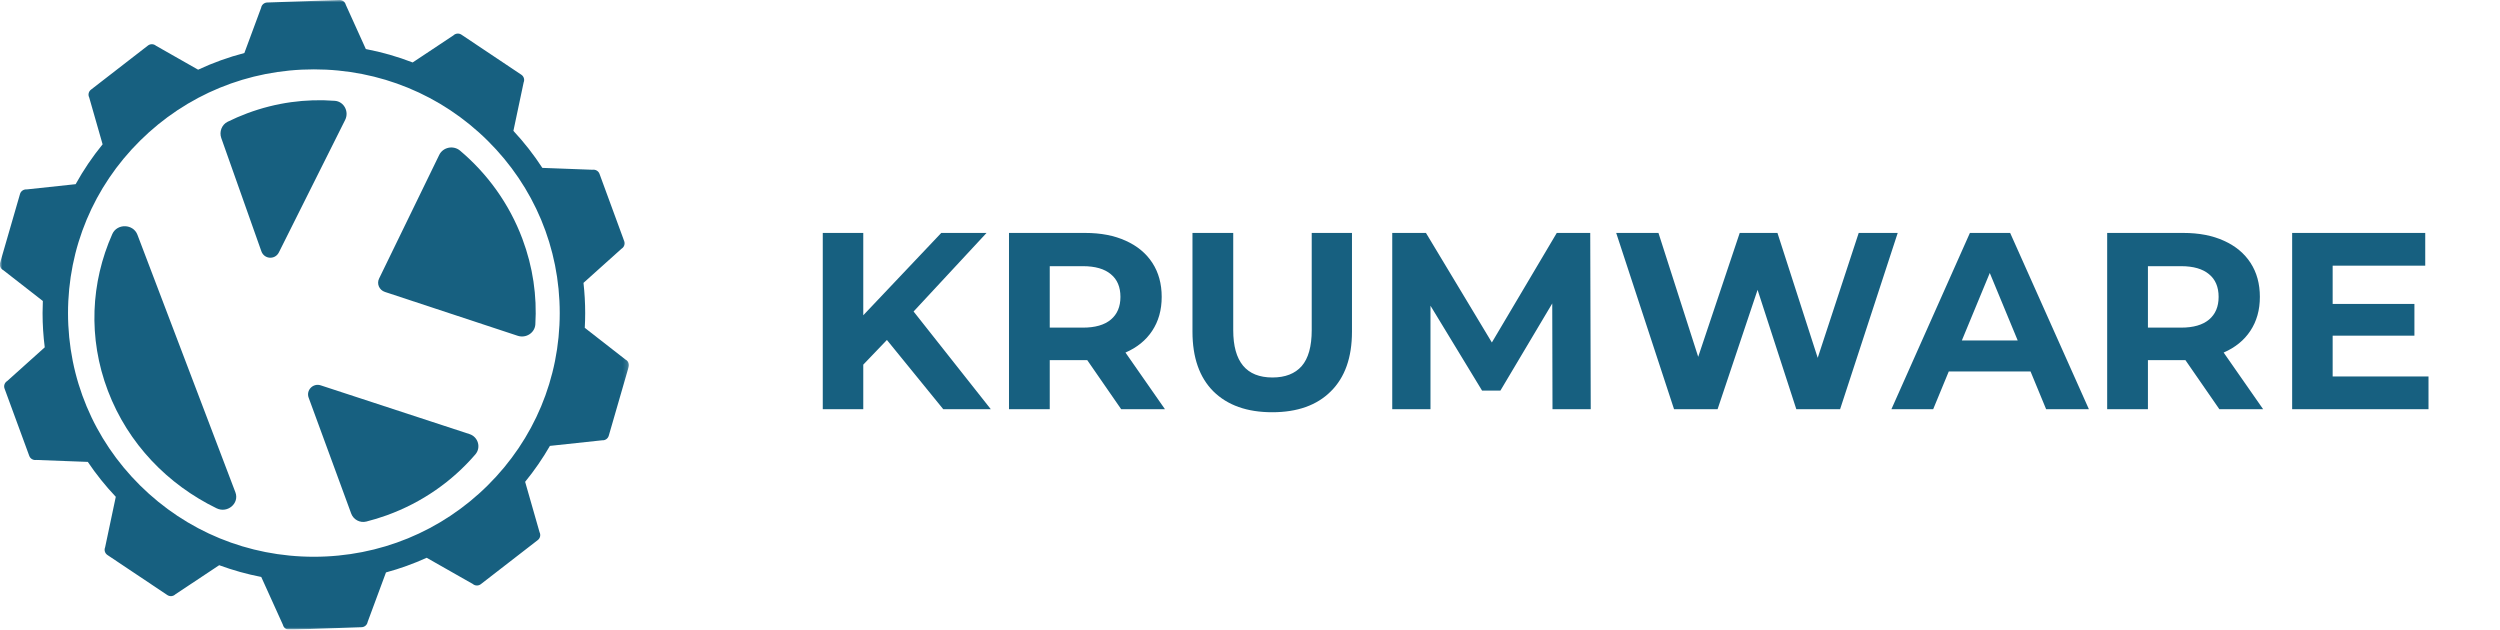 <svg width="548" height="138" viewBox="0 0 548 138" fill="none" xmlns="http://www.w3.org/2000/svg">
<path d="M194.412 74.52L189.229 79.93V89.7H180.351V51.06H189.229V69.11L206.324 51.06H216.25L200.258 68.282L217.187 89.7H206.765L194.412 74.52ZM245.765 89.7L238.321 78.936H237.88H230.104V89.7H221.171V51.06H237.88C241.299 51.06 244.258 51.63 246.758 52.771C249.295 53.912 251.243 55.531 252.603 57.629C253.963 59.726 254.644 62.21 254.644 65.081C254.644 67.951 253.945 70.435 252.548 72.533C251.188 74.594 249.239 76.176 246.703 77.28L255.36 89.7H245.765ZM245.6 65.081C245.6 62.91 244.901 61.254 243.504 60.113C242.107 58.935 240.067 58.346 237.383 58.346H230.104V71.815H237.383C240.067 71.815 242.107 71.226 243.504 70.049C244.901 68.871 245.6 67.215 245.6 65.081ZM278.871 90.362C273.357 90.362 269.056 88.835 265.967 85.781C262.916 82.727 261.39 78.366 261.39 72.698V51.06H270.324V72.367C270.324 79.285 273.191 82.745 278.926 82.745C281.72 82.745 283.853 81.917 285.323 80.261C286.794 78.568 287.529 75.937 287.529 72.367V51.06H296.352V72.698C296.352 78.366 294.808 82.727 291.72 85.781C288.668 88.835 284.386 90.362 278.871 90.362ZM340.307 89.7L340.252 66.516L328.892 85.615H324.867L313.562 67.013V89.7H305.18V51.06H312.57L327.017 75.072L341.245 51.06H348.58L348.69 89.7H340.307ZM415.977 51.06L403.349 89.7H393.753L385.261 63.535L376.493 89.7H366.953L354.27 51.06H363.534L372.247 78.218L381.346 51.06H389.618L398.441 78.439L407.429 51.06H415.977ZM445.093 81.42H427.171L423.752 89.7H414.595L431.803 51.06H440.626L457.887 89.7H448.512L445.093 81.42ZM442.281 74.63L436.16 59.837L430.039 74.63H442.281ZM486.486 89.7L479.042 78.936H478.6H470.825V89.7H461.892V51.06H478.6C482.019 51.06 484.977 51.63 487.479 52.771C490.015 53.912 491.963 55.531 493.324 57.629C494.682 59.726 495.364 62.21 495.364 65.081C495.364 67.951 494.665 70.435 493.269 72.533C491.907 74.594 489.96 76.176 487.424 77.28L496.081 89.7H486.486ZM486.321 65.081C486.321 62.91 485.621 61.254 484.225 60.113C482.826 58.935 480.786 58.346 478.104 58.346H470.825V71.815H478.104C480.786 71.815 482.826 71.226 484.225 70.049C485.621 68.871 486.321 67.215 486.321 65.081ZM532.329 82.524V89.7H502.44V51.06H531.612V58.236H511.318V66.626H529.24V73.582H511.318V82.524H532.329Z" fill="#176080"/>
<mask id="mask0_100_3175" style="mask-type:alpha" maskUnits="userSpaceOnUse" x="0" y="0" width="138" height="138">
<path fill-rule="evenodd" clip-rule="evenodd" d="M0 0H137.859V138H0V0Z" fill="white"/>
</mask>
<g mask="url(#mask0_100_3175)">
<path fill-rule="evenodd" clip-rule="evenodd" d="M80.3 114.325C81.789 113.948 83.274 113.495 84.749 112.963C92.567 110.142 99.156 105.46 104.199 99.607C105.493 98.106 104.818 95.776 102.926 95.156L70.302 84.468C68.627 83.919 67.052 85.528 67.656 87.171L76.98 112.566C77.472 113.905 78.906 114.678 80.3 114.325Z" fill="#176080"/>
<path fill-rule="evenodd" clip-rule="evenodd" d="M122.694 68.622C122.694 82.891 117.089 96.305 106.91 106.395C96.731 116.484 83.198 122.041 68.802 122.041C54.407 122.041 40.874 116.484 30.695 106.395C20.516 96.305 14.91 82.891 14.91 68.622C14.91 54.354 20.516 40.939 30.695 30.85C40.874 20.76 54.407 15.204 68.802 15.204C83.198 15.204 96.731 20.76 106.91 30.85C117.089 40.939 122.694 54.354 122.694 68.622ZM137.104 78.812L128.182 71.86C128.24 70.787 128.272 69.708 128.272 68.624C128.272 66.396 128.144 64.188 127.9 62.005L136.243 54.516C136.811 54.173 137.056 53.481 136.828 52.862L131.41 38.106C131.183 37.486 130.546 37.112 129.889 37.212L118.88 36.799C117.025 33.942 114.906 31.227 112.539 28.685L114.785 18.058C115.041 17.45 114.829 16.747 114.278 16.378L101.144 7.597C100.593 7.229 99.855 7.297 99.383 7.761L90.456 13.691C87.143 12.409 83.71 11.425 80.19 10.752L75.805 1.065C75.652 0.423 75.063 -0.022 74.399 0.001L58.566 0.549C57.901 0.572 57.346 1.057 57.238 1.707L53.564 11.623C50.074 12.533 46.682 13.754 43.428 15.277L34.192 10.027C33.688 9.597 32.948 9.58 32.425 9.986L19.941 19.654C19.417 20.059 19.254 20.775 19.552 21.363L22.491 31.636C20.246 34.386 18.271 37.309 16.58 40.372L5.841 41.521C5.179 41.468 4.571 41.885 4.387 42.518L0.02 57.613C-0.163 58.247 0.13 58.92 0.721 59.222L9.393 65.978C9.353 66.856 9.331 67.738 9.331 68.624C9.331 71.156 9.493 73.662 9.808 76.134L1.582 83.519C1.014 83.861 0.769 84.553 0.996 85.173L6.415 99.928C6.642 100.547 7.279 100.922 7.936 100.822L19.247 101.246C21.059 103.938 23.109 106.497 25.381 108.9L23.04 119.977C22.784 120.584 22.996 121.287 23.548 121.656L36.681 130.437C37.233 130.805 37.969 130.737 38.442 130.273L48.045 123.893C51.034 124.994 54.114 125.857 57.266 126.468L62.02 136.969C62.173 137.611 62.762 138.056 63.426 138.033L79.259 137.485C79.924 137.462 80.479 136.977 80.587 136.327L84.607 125.476C87.669 124.645 90.65 123.57 93.528 122.264L103.633 128.007C104.137 128.437 104.877 128.454 105.4 128.049L117.885 118.381C118.409 117.975 118.571 117.259 118.273 116.671L115.11 105.615C117.144 103.122 118.96 100.489 120.541 97.738L131.984 96.513C132.646 96.567 133.255 96.149 133.438 95.516L137.805 80.421C137.988 79.788 137.695 79.114 137.104 78.812Z" fill="#176080"/>
<path fill-rule="evenodd" clip-rule="evenodd" d="M117.348 71.093C117.72 64.903 116.83 58.54 114.504 52.342C111.603 44.61 106.823 38.071 100.85 33.024C99.386 31.787 97.105 32.255 96.277 33.959L83.093 61.065C82.534 62.215 83.13 63.58 84.371 63.99L113.479 73.603C115.305 74.206 117.236 72.961 117.348 71.093Z" fill="#176080"/>
<path fill-rule="evenodd" clip-rule="evenodd" d="M54.164 24.844C52.697 25.393 51.274 26.011 49.896 26.691C48.608 27.329 48.013 28.88 48.503 30.261L57.29 55.074C57.916 56.843 60.292 56.997 61.13 55.323L75.657 26.287C76.569 24.467 75.394 22.254 73.407 22.101C67.067 21.614 60.528 22.464 54.164 24.844Z" fill="#176080"/>
<path fill-rule="evenodd" clip-rule="evenodd" d="M24.614 51.309C19.925 61.855 19.239 74.058 23.658 85.678C28.078 97.297 36.801 106.222 47.476 111.418C49.869 112.583 52.518 110.329 51.599 107.915L30.125 51.456C29.207 49.042 25.664 48.944 24.614 51.309Z" fill="#176080"/>
</g>
</svg>

